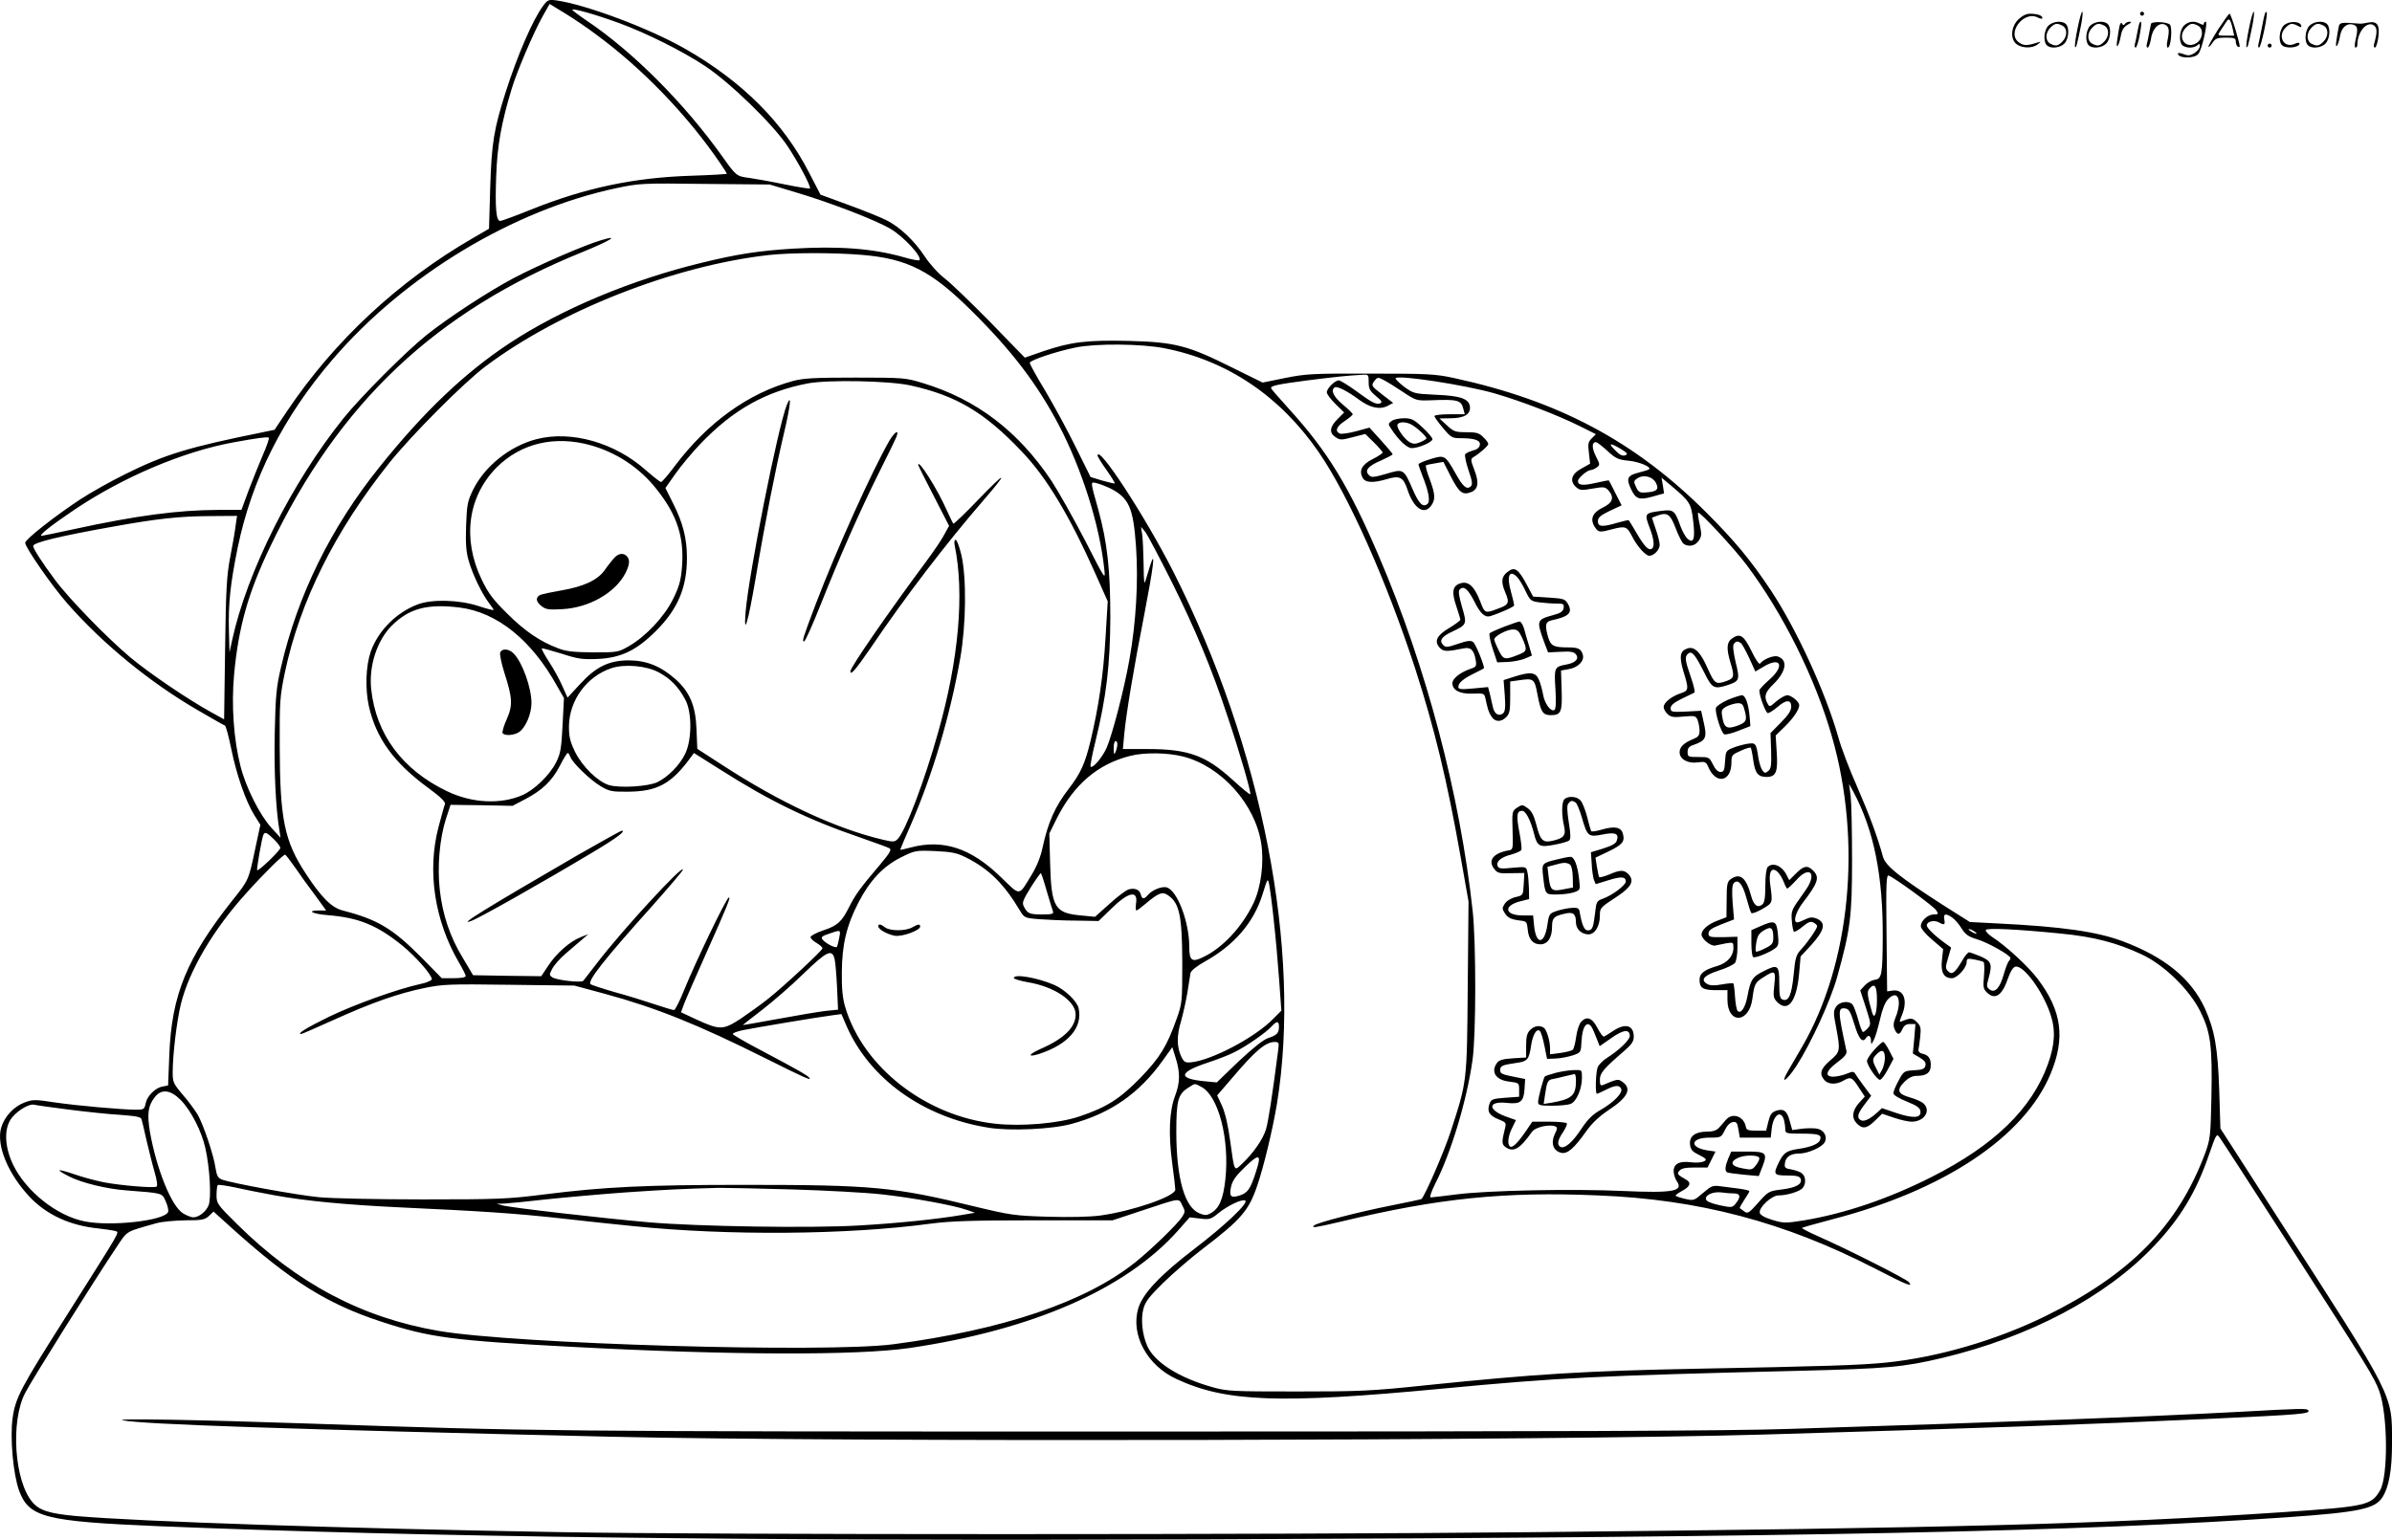 <svg version="1.0" xmlns="http://www.w3.org/2000/svg"
  viewBox="0 0 1200.022 772.72"
 preserveAspectRatio="xMidYMid meet">
<g transform="translate(-0.368,772.886) scale(0.1,-0.1)"
fill="#000000" stroke="none">
<path d="M2728 7699 c-50 -67 -127 -243 -188 -434 -59 -186 -70 -254 -77 -477
l-6 -207 -81 -47 c-374 -216 -697 -517 -934 -871 l-61 -91 -58 -12 c-376 -76
-491 -111 -692 -211 -75 -37 -176 -94 -226 -127 -126 -83 -275 -200 -275 -217
0 -23 133 -215 212 -305 176 -201 413 -395 652 -534 71 -41 133 -77 138 -78 5
-2 19 -55 32 -118 27 -132 72 -260 115 -331 l31 -49 -26 -121 c-33 -157 -33
-157 -114 -258 -229 -289 -306 -476 -317 -778 l-6 -151 -29 -6 c-37 -7 -77
-48 -84 -86 -6 -28 -10 -30 -48 -30 -79 1 -292 20 -403 36 -105 16 -114 16
-157 0 -55 -21 -101 -72 -117 -128 -24 -88 36 -232 145 -347 86 -90 203 -143
345 -157 36 -4 74 -10 84 -13 20 -8 35 19 -245 -424 -230 -362 -257 -413 -271
-514 -14 -99 3 -285 33 -366 50 -133 130 -153 700 -177 1323 -54 2969 -75
5260 -66 3035 11 4377 39 5420 111 356 25 438 42 475 99 33 50 49 136 49 271
0 251 17 217 -571 1130 l-290 451 -6 194 c-7 210 -23 300 -72 409 -69 149
-201 257 -411 336 -131 49 -306 74 -634 90 l-134 7 -136 86 c-216 139 -288
196 -300 242 -27 99 -67 207 -129 350 -38 85 -81 198 -95 250 -65 228 -211
545 -340 739 -101 151 -179 245 -321 387 -357 357 -741 562 -1268 676 -93 20
-131 22 -417 22 -289 1 -324 -1 -429 -22 l-113 -23 -152 75 c-222 111 -287
128 -517 134 -214 5 -292 -5 -429 -51 l-95 -33 -172 177 c-95 97 -198 196
-229 220 -33 25 -75 72 -101 111 -51 78 -127 150 -193 182 -25 13 -109 47
-188 76 l-142 52 -57 110 c-129 252 -335 458 -622 622 -180 103 -498 222 -647
243 -38 5 -43 3 -66 -28z m266 -143 c233 -171 461 -408 624 -648 18 -26 32
-49 32 -51 0 -2 -80 -7 -177 -10 -289 -9 -535 -61 -808 -171 -77 -31 -145 -56
-152 -56 -20 0 -26 64 -20 224 5 153 26 269 78 440 26 86 109 281 155 363 l35
62 74 -45 c41 -25 113 -73 159 -108z m116 57 c134 -49 319 -141 430 -215 125
-82 343 -294 415 -403 57 -86 119 -204 112 -212 -3 -2 -61 7 -129 21 -67 14
-147 28 -175 32 -64 8 -66 10 -133 104 -191 269 -453 532 -687 688 -34 23 -64
46 -68 51 -7 12 115 -22 235 -66z m875 -846 c180 -53 409 -141 487 -187 66
-39 160 -141 144 -157 -3 -3 -38 3 -78 15 -155 44 -325 57 -558 43 -173 -11
-277 -27 -457 -71 -348 -84 -703 -232 -961 -402 -225 -148 -431 -344 -653
-621 -245 -304 -412 -645 -495 -1004 -24 -103 -28 -145 -32 -333 -4 -189 5
-383 24 -491 l5 -34 -46 50 c-57 62 -129 204 -155 310 -34 133 -46 306 -32
458 22 238 70 410 181 642 347 725 830 1181 1569 1480 142 58 188 88 90 58
-80 -23 -319 -127 -438 -190 -125 -66 -327 -198 -436 -285 -104 -83 -331 -311
-417 -418 -259 -322 -484 -770 -559 -1115 l-13 -60 -3 115 c-3 130 7 228 44
410 71 344 228 657 478 947 362 421 904 748 1423 858 114 24 128 25 443 21
l325 -3 120 -36z m341 -317 c231 -19 350 -80 553 -282 200 -198 328 -366 436
-571 117 -223 206 -505 229 -727 6 -54 4 -50 -97 147 -57 110 -133 245 -169
300 -167 249 -376 408 -643 489 -88 27 -96 28 -340 28 -205 0 -261 -3 -313
-17 -222 -60 -427 -207 -591 -424 -34 -46 -66 -83 -71 -83 -5 0 -39 27 -77 60
-155 138 -374 200 -548 155 -134 -35 -259 -135 -318 -254 -28 -58 -31 -74 -35
-181 -3 -90 0 -130 13 -175 19 -67 66 -165 101 -211 13 -17 24 -33 24 -36 0
-3 -35 6 -77 20 -96 31 -231 35 -303 8 -107 -40 -198 -131 -236 -236 -25 -72
-29 -185 -10 -274 36 -160 124 -283 294 -408 67 -49 92 -74 88 -85 -4 -8 -18
-61 -33 -117 -57 -219 -19 -468 103 -677 19 -32 34 -62 34 -68 0 -7 -24 -11
-60 -11 l-60 0 -102 104 c-144 145 -220 191 -396 236 -54 14 -106 65 -183 183
-109 165 -131 275 -132 642 -1 224 1 249 26 370 76 357 250 707 523 1050 112
140 374 403 483 485 373 280 944 505 1421 559 109 12 318 13 466 1z m1521
-469 c315 -62 580 -241 773 -522 150 -218 341 -649 483 -1084 96 -297 159
-555 228 -944 l40 -226 -4 -430 c-4 -481 -3 -471 -86 -726 -32 -98 -127 -318
-146 -337 -2 -2 -69 -16 -149 -32 -167 -33 -376 -87 -390 -101 -15 -14 5 -11
137 20 488 117 819 151 1287 131 507 -20 937 -134 1388 -366 165 -85 195 -97
172 -69 -13 16 -312 167 -453 229 -48 21 -86 41 -83 43 2 2 71 22 152 43 560
145 963 413 1095 730 75 180 57 316 -65 477 -47 62 -156 163 -228 210 -21 14
-35 30 -32 35 7 11 156 4 376 -18 166 -16 281 -46 407 -105 113 -53 240 -177
295 -289 50 -102 59 -171 54 -424 -4 -201 -6 -214 -32 -286 -137 -364 -374
-606 -801 -816 -247 -121 -541 -207 -800 -233 -128 -13 -316 -19 -960 -31
-552 -11 -796 -26 -1340 -82 -284 -30 -339 -32 -655 -32 -327 0 -349 1 -425
22 -167 47 -290 125 -326 207 -25 57 -33 135 -19 186 9 35 29 61 98 129 48 47
137 124 197 170 194 148 233 193 275 316 33 95 78 282 100 414 125 770 -73
1785 -520 2670 -140 276 -380 644 -380 582 0 -4 20 -37 45 -72 25 -35 43 -65
41 -67 -1 -2 -29 5 -62 14 l-59 18 -75 151 c-41 84 -110 210 -152 281 -43 71
-78 134 -78 141 0 13 132 57 230 77 102 21 331 19 447 -4z m1023 -170 c0 -33
6 -44 37 -70 29 -24 33 -31 21 -36 -20 -8 -41 3 -127 66 -37 27 -74 49 -81 49
-19 0 -60 -40 -60 -60 0 -9 20 -35 43 -58 l44 -43 -34 -34 c-39 -39 -42 -69
-9 -90 22 -15 30 -15 86 0 l63 16 43 -42 c24 -24 44 -47 44 -51 0 -4 -22 -19
-50 -33 -54 -27 -70 -58 -50 -94 13 -25 53 -27 123 -6 63 19 81 9 102 -54 31
-94 84 -129 119 -79 22 31 20 57 -8 133 -14 35 -22 66 -18 69 4 2 25 7 47 10
l40 7 38 -75 c41 -79 58 -93 100 -77 37 14 42 48 17 112 -19 50 -19 55 -4 64
32 19 74 57 74 66 0 6 -11 21 -25 34 -20 21 -34 25 -85 25 -55 0 -64 3 -98 35
l-37 34 55 1 c69 0 102 20 98 58 -5 40 -46 55 -173 60 -106 5 -110 6 -157 40
-26 20 -45 39 -43 43 11 18 350 -34 496 -76 135 -39 319 -110 431 -166 l78
-39 -21 -21 c-18 -18 -20 -28 -14 -74 l6 -53 -43 -24 c-51 -27 -61 -63 -28
-93 19 -17 27 -18 83 -8 57 10 63 9 80 -9 30 -35 22 -62 -28 -86 -52 -25 -66
-58 -41 -97 19 -29 24 -29 91 -11 62 16 71 13 95 -34 26 -52 69 -100 88 -100
23 0 52 30 52 55 0 12 -9 48 -20 79 l-19 57 26 10 c51 19 66 9 94 -65 14 -37
32 -72 40 -77 26 -16 58 -9 75 17 15 22 15 32 5 80 -7 31 -11 57 -8 60 7 8
181 -179 243 -262 183 -244 344 -567 428 -861 152 -528 93 -1139 -150 -1558
-26 -44 -58 -99 -71 -122 -41 -71 -6 -48 43 27 74 115 170 325 204 445 67 240
75 305 75 590 0 143 -3 287 -7 320 l-8 60 22 -40 c103 -193 149 -423 147 -732
-1 -186 -5 -207 -41 -211 -14 -2 -36 -14 -49 -28 l-23 -25 28 -85 c26 -82 27
-86 10 -105 -9 -10 -20 -19 -24 -19 -4 0 -15 28 -24 62 -10 35 -22 68 -28 75
-18 22 -66 16 -83 -10 -14 -21 -14 -32 0 -103 22 -118 21 -124 -30 -167 -48
-41 -56 -68 -28 -99 19 -21 58 -23 93 -3 38 22 45 19 78 -32 l31 -47 -30 -33
c-34 -39 -37 -75 -9 -103 28 -28 49 -25 90 15 l36 35 59 -20 c32 -11 72 -20
89 -20 64 0 99 56 59 92 -10 9 -40 22 -68 30 -61 17 -68 37 -27 78 21 21 40
30 62 30 49 0 70 16 70 54 0 35 -12 51 -45 58 -11 2 -18 11 -17 19 2 8 6 37 9
65 5 44 2 55 -17 74 -21 21 -32 22 -72 5 -17 -7 -17 -5 -3 29 31 74 10 132
-46 124 l-28 -4 -3 293 c-3 251 -1 292 11 288 31 -12 227 -155 239 -175 11
-18 10 -20 -13 -20 -30 0 -65 -32 -65 -59 0 -11 24 -40 56 -67 l56 -48 -6 -55
c-7 -61 9 -91 50 -91 26 0 74 52 74 81 0 18 5 19 38 13 20 -4 41 -9 46 -12 5
-3 6 -34 3 -69 -5 -55 -4 -66 13 -83 42 -42 78 -18 108 71 12 34 25 55 37 57
40 8 136 -121 175 -238 27 -79 23 -153 -13 -253 -81 -223 -268 -405 -582 -564
-215 -109 -436 -184 -640 -218 -95 -15 -103 -15 -160 2 -39 12 -61 25 -63 36
-5 27 60 87 94 87 44 0 108 20 122 38 17 22 15 57 -4 72 -8 8 -32 16 -52 20
-32 5 -37 9 -34 30 3 33 28 50 71 50 44 0 116 32 129 57 14 26 -2 59 -34 67
-15 4 -50 4 -78 1 l-51 -7 -13 46 c-13 51 -31 64 -70 50 -20 -7 -29 -20 -37
-54 l-11 -45 -49 0 c-42 0 -50 3 -53 20 -10 52 -67 72 -99 35 -10 -11 -26 -29
-35 -40 -13 -14 -30 -20 -61 -20 -58 0 -89 -23 -85 -63 2 -25 11 -36 36 -49
19 -9 36 -19 40 -23 14 -14 -25 -24 -69 -19 -59 8 -89 -7 -89 -44 0 -15 7 -38
16 -51 35 -50 -20 -60 -266 -49 -255 12 -687 3 -840 -17 -63 -8 -121 -15 -128
-15 -8 0 1 27 24 73 78 153 157 416 185 617 18 125 18 584 1 745 -64 588 -233
1228 -471 1783 -149 349 -258 527 -451 739 -49 54 -90 101 -90 104 0 12 31 19
183 39 144 18 200 24 275 28 31 2 32 1 32 -37z m172 -49 c64 -43 69 -44 135
-42 141 6 157 1 168 -43 l7 -27 -76 0 c-42 0 -76 -4 -76 -9 0 -5 19 -32 43
-60 38 -46 46 -51 83 -51 75 0 105 -10 102 -33 -2 -14 -14 -24 -35 -29 -18 -5
-35 -13 -39 -19 -3 -6 4 -42 17 -80 18 -52 21 -71 12 -80 -20 -20 -40 -3 -77
64 -52 92 -55 94 -126 72 -33 -10 -60 -22 -60 -26 0 -5 10 -32 21 -61 30 -75
39 -125 24 -138 -23 -19 -43 1 -75 75 -44 102 -46 102 -132 76 -63 -18 -74
-19 -86 -7 -24 23 -6 46 58 73 33 15 60 29 60 32 0 4 -26 35 -58 70 l-58 64
-66 -18 c-37 -10 -74 -15 -82 -12 -27 11 -18 36 24 63 22 15 40 30 40 34 0 4
-22 26 -50 49 -47 40 -62 72 -40 86 12 7 61 -17 122 -62 56 -41 104 -51 143
-31 l28 15 -56 43 c-54 42 -55 44 -39 66 16 21 19 21 47 6 16 -8 60 -35 97
-60z m-2472 33 c231 -51 371 -134 557 -329 126 -131 240 -320 373 -618 l61
-137 -11 -181 c-11 -189 -34 -346 -75 -518 -28 -116 -50 -164 -110 -242 -68
-88 -104 -169 -131 -295 -9 -44 -29 -94 -54 -135 -68 -111 -54 -110 -156 -12
-149 145 -289 191 -451 148 -29 -8 -53 -13 -53 -11 0 2 24 59 54 127 109 250
197 549 247 833 30 172 32 404 6 518 -10 42 -23 77 -29 77 -6 0 -8 -11 -5 -27
50 -240 21 -574 -83 -940 -69 -246 -164 -496 -203 -535 -15 -15 -23 -15 -74
-3 -234 55 -516 186 -809 377 l-122 79 -4 97 c-4 119 -34 189 -106 253 -74 65
-143 93 -232 94 -102 0 -167 -32 -249 -122 l-60 -65 -26 58 c-14 33 -44 87
-67 122 -22 34 -39 65 -36 67 2 2 46 -10 98 -26 83 -27 106 -30 180 -27 119 5
197 43 295 141 109 109 155 217 155 367 0 96 -20 175 -69 272 l-39 78 50 71
c28 40 85 108 126 151 164 171 326 262 539 303 104 19 406 13 513 -10z m-3247
-348 c-19 -45 -52 -126 -72 -179 l-36 -98 -120 0 c-198 -1 -405 -28 -718 -96
-87 -19 -161 -34 -164 -34 -19 0 48 53 167 133 244 163 543 290 795 336 121
22 166 28 177 24 4 -2 -9 -41 -29 -86z m1646 47 c129 -37 243 -112 327 -218
105 -131 141 -243 129 -394 -6 -69 -14 -97 -45 -160 -45 -90 -136 -186 -220
-235 -54 -31 -57 -32 -180 -32 -99 1 -136 5 -175 20 -91 34 -169 87 -257 175
-72 71 -95 102 -129 173 -97 203 -68 415 77 561 122 121 291 161 473 110z
m5099 -28 c41 -38 54 -44 105 -49 53 -5 116 -31 104 -43 -3 -3 -26 -10 -53
-17 -56 -14 -63 -29 -38 -82 24 -51 41 -57 109 -38 l57 16 -6 40 -7 39 48 -40
c94 -79 101 -89 111 -177 11 -91 2 -117 -29 -89 -10 9 -25 37 -35 63 -28 79
-34 84 -97 76 -82 -10 -84 -14 -59 -80 24 -62 28 -100 12 -110 -16 -10 -37 12
-76 79 -20 34 -37 62 -39 64 -2 2 -27 -4 -56 -12 -76 -23 -99 -21 -99 7 0 19
12 29 59 52 l60 28 -31 61 c-17 34 -31 62 -33 64 -1 1 -30 -4 -64 -12 -66 -15
-91 -13 -91 9 0 15 47 55 64 55 7 0 20 6 30 13 17 13 17 15 -4 56 -21 42 -21
71 0 71 6 0 32 -20 58 -44z m67 10 c34 -21 37 -26 22 -32 -14 -5 -28 2 -50 25
-38 37 -27 40 28 7z m175 -168 c18 -34 8 -46 -45 -50 -35 -3 -41 0 -53 26 -13
27 -13 31 4 43 30 22 76 12 94 -19z m-2740 -28 c98 -49 119 -97 133 -295 12
-174 0 -380 -33 -565 -27 -152 -87 -382 -115 -445 -22 -48 -69 -104 -80 -93
-3 3 8 61 25 129 54 222 73 379 74 619 0 238 -15 376 -60 540 -42 150 -41 142
-8 134 16 -4 45 -15 64 -24z m-4384 -187 c-3 -27 -15 -97 -27 -158 -18 -94
-22 -161 -26 -463 l-5 -353 -67 37 c-113 62 -312 197 -406 276 -117 99 -306
293 -376 388 -65 87 -109 156 -109 169 0 17 130 49 400 97 222 40 332 52 484
53 l139 1 -7 -47z m4693 -278 c121 -243 204 -441 285 -687 61 -181 118 -379
112 -385 -2 -3 -42 30 -88 72 -135 123 -222 155 -430 155 l-121 0 7 76 c10
104 47 328 101 603 45 233 57 328 30 246 -7 -22 -17 -56 -23 -75 -8 -29 -10
-17 -11 75 -1 61 -4 128 -7 150 l-6 40 21 -25 c11 -14 69 -124 130 -245z
m-3569 -135 c188 -24 361 -163 489 -395 l34 -59 -7 -136 c-6 -118 -10 -142
-33 -188 -32 -63 -107 -136 -168 -163 -109 -48 -255 -41 -380 20 -223 107
-355 285 -379 511 -13 115 29 245 103 319 87 87 179 111 341 91z m1000 -326
c58 -31 99 -74 132 -137 34 -63 33 -202 -1 -271 -28 -58 -86 -116 -139 -142
-45 -22 -189 -31 -243 -15 -56 17 -133 92 -170 166 -25 52 -31 76 -31 128 1
131 89 252 214 293 67 22 176 12 238 -22z m2299 -361 c0 -10 -4 -27 -9 -38 -7
-16 -9 -13 -9 18 -1 20 4 37 9 37 6 0 10 -8 9 -17z m-2744 -62 c9 -29 100
-117 153 -148 42 -25 56 -28 137 -27 145 1 216 39 310 167 l20 27 135 -85
c245 -156 441 -251 702 -340 71 -25 135 -48 144 -53 12 -7 2 -23 -48 -83 -98
-115 -123 -150 -153 -209 -38 -77 -59 -96 -131 -120 -35 -12 -64 -27 -64 -34
0 -6 14 -20 30 -29 17 -10 30 -22 30 -27 0 -10 -184 -182 -271 -252 -35 -28
-98 -73 -139 -101 -89 -58 -105 -58 -223 -4 l-77 36 16 43 c9 24 57 133 106
243 113 253 131 298 117 289 -15 -9 -164 -319 -220 -456 -24 -60 -48 -108 -54
-108 -5 0 -49 13 -97 29 -47 16 -137 44 -200 61 -62 18 -117 36 -122 40 -16
16 68 123 304 386 88 99 160 183 160 189 0 27 -302 -301 -428 -465 -36 -47
-69 -89 -72 -93 -10 -11 -136 3 -156 18 -15 10 -15 14 0 42 9 18 39 52 68 77
29 25 67 57 83 71 l30 26 -38 -15 c-55 -22 -121 -80 -162 -142 l-36 -54 -171
2 -171 3 -51 86 c-65 106 -102 218 -116 342 -13 117 -1 257 31 357 l23 70 155
-2 156 -3 63 33 c86 45 134 91 174 167 18 36 36 65 40 65 4 0 9 -9 13 -19z
m3076 1 c191 -50 360 -239 390 -436 15 -96 -1 -220 -39 -300 -57 -119 -155
-225 -254 -271 -55 -27 -68 -16 -68 53 0 126 -61 284 -114 298 -25 6 -74 -14
-95 -40 -18 -21 -28 -20 -34 4 -6 24 -29 34 -60 26 -12 -3 -56 -35 -96 -72
l-74 -66 -71 7 c-131 12 -148 41 -154 261 l-4 150 37 75 c86 171 206 274 370
315 71 18 189 16 266 -4z m-4564 -414 c18 -18 33 -37 33 -44 0 -13 -109 -118
-116 -112 -4 5 24 167 32 180 8 13 17 9 51 -24z m3473 -92 c115 -58 189 -131
269 -264 23 -39 24 -40 100 -46 42 -3 126 -7 186 -7 l110 -2 63 61 c86 85 136
96 125 27 -3 -19 -2 -35 2 -35 4 0 24 15 45 33 68 57 86 64 118 40 53 -39 66
-103 67 -333 0 -199 -1 -207 -28 -283 -49 -138 -83 -194 -183 -298 -104 -106
-169 -147 -306 -193 -104 -35 -291 -51 -423 -36 -347 38 -661 283 -751 585
-13 44 -18 92 -17 175 1 140 24 235 84 351 57 110 123 180 212 225 71 35 73
36 172 32 84 -4 109 -9 155 -32z m-3364 -53 c26 -38 71 -101 101 -140 l53 -73
-35 0 c-68 0 -34 -18 48 -24 152 -13 243 -50 370 -153 68 -56 147 -146 147
-168 0 -6 -26 -18 -57 -24 -118 -26 -334 -104 -460 -165 -112 -55 -162 -86
-138 -86 4 0 76 32 161 70 192 87 326 134 458 161 93 19 127 20 426 16 l325
-4 152 -41 c258 -70 469 -155 807 -324 194 -97 230 -113 221 -99 -6 11 -56 40
-247 141 -76 40 -138 76 -138 80 0 5 22 13 49 19 53 11 379 66 451 75 l45 6
24 -56 c115 -267 385 -462 713 -514 108 -18 321 -8 418 19 196 53 339 153 457
318 l48 67 17 -55 c23 -73 22 -123 -3 -189 -29 -76 -34 -190 -15 -335 9 -65
16 -127 16 -136 0 -34 -216 -108 -377 -130 -53 -7 -155 -9 -262 -6 -166 5
-187 8 -366 51 -405 99 -513 109 -1160 109 -490 0 -700 -10 -1001 -48 -181
-23 -231 -25 -609 -25 -226 0 -461 5 -521 11 -107 10 -443 71 -488 89 -18 7
-25 19 -31 57 -9 65 -61 219 -90 269 -14 23 -47 68 -75 100 -46 54 -50 63 -50
110 0 90 20 256 41 344 42 169 162 374 331 560 89 99 182 190 192 190 3 0 26
-30 52 -67z m3769 -116 c14 -47 28 -93 31 -101 5 -13 -3 -16 -52 -16 -65 0
-75 4 -93 38 -11 21 -7 31 34 98 26 41 49 73 51 71 2 -2 16 -43 29 -90z m1139
-147 c9 -80 21 -214 27 -299 l11 -154 -39 -39 c-89 -93 -308 -209 -413 -220
-30 -3 -36 1 -49 26 -24 50 -25 107 -2 181 11 39 25 104 32 145 6 41 13 84 15
95 2 12 30 35 73 59 147 82 244 195 288 335 26 84 27 85 34 51 4 -20 15 -101
23 -180z m3404 14 c13 -9 34 -33 47 -55 20 -31 35 -41 78 -54 52 -15 167 -80
167 -94 0 -4 -4 -11 -9 -16 -5 -6 -16 -35 -25 -66 -19 -68 -44 -95 -70 -76
-16 11 -17 19 -7 53 21 75 16 89 -38 113 -27 11 -54 21 -59 21 -6 0 -22 -19
-35 -43 -36 -61 -51 -72 -70 -52 -14 14 -14 20 0 67 l15 52 -28 20 c-54 39
-94 78 -94 91 0 19 35 28 59 16 29 -16 34 -14 29 14 -6 29 7 32 40 9z m122
-80 c0 -2 -9 0 -20 6 -11 6 -20 13 -20 16 0 2 9 0 20 -6 11 -6 20 -13 20 -16z
m-5706 -21 c-4 -21 -9 -41 -11 -45 -5 -10 -55 15 -72 35 -10 13 -5 18 31 30
60 21 60 21 52 -20z m-23 -108 c4 -16 9 -80 12 -141 l5 -112 -61 -6 c-34 -4
-142 -22 -239 -40 -98 -18 -178 -32 -178 -31 0 1 44 35 97 76 53 41 147 122
207 181 119 115 144 127 157 73z m5229 -204 c0 -67 -13 -101 -24 -64 -24 83
-27 105 -15 119 27 33 39 16 39 -55z m110 -16 c0 -18 -7 -50 -16 -70 -12 -29
-13 -44 -5 -62 14 -30 25 -29 39 2 8 18 19 25 38 25 l27 0 -6 -74 -7 -74 34
-20 c26 -16 33 -25 29 -41 -4 -16 -15 -21 -57 -23 -50 -3 -52 -4 -78 -53 -15
-27 -27 -56 -25 -64 1 -8 31 -26 67 -40 49 -20 66 -31 68 -48 5 -35 -34 -38
-119 -10 l-74 25 -25 -23 c-40 -36 -69 -48 -85 -35 -17 14 -10 34 27 82 l29
38 -33 44 c-18 24 -38 52 -44 62 -10 17 -14 18 -45 5 -19 -8 -47 -14 -64 -15
-49 -2 -43 28 15 71 38 28 50 43 47 58 -44 202 -44 219 -5 213 17 -2 26 -17
45 -80 22 -74 41 -95 58 -68 11 18 25 11 25 -12 1 -23 1 -23 14 2 8 14 21 60
31 102 11 50 25 86 40 102 31 33 55 25 55 -19z m-3110 -117 c0 -33 -10 -44
-53 -58 -25 -8 -75 -48 -149 -117 l-110 -106 -62 6 c-135 13 -129 45 16 93 46
15 106 38 133 52 58 28 162 100 189 131 25 27 36 27 36 -1z m-4 -120 c-32
-246 -49 -353 -61 -396 -15 -50 -64 -121 -123 -176 -37 -35 -35 -40 -57 119
-10 76 -25 139 -40 173 l-25 54 74 86 c118 139 168 181 214 182 22 0 23 -3 18
-42z m-386 -183 c87 -45 143 -264 121 -466 -11 -98 -31 -145 -73 -168 -21 -12
-30 -12 -57 -1 -74 30 -115 174 -116 405 0 164 8 194 64 228 32 20 26 20 61 2z
m-5119 -67 c51 -52 105 -158 123 -241 22 -96 31 -251 16 -287 -13 -32 -49 -60
-77 -60 -10 0 -33 9 -51 20 -58 35 -133 222 -166 408 -15 92 -10 132 25 176
33 42 79 36 130 -16z m-557 -48 c86 -11 201 -23 256 -26 79 -6 101 -10 104
-23 3 -9 14 -56 25 -106 12 -49 29 -120 40 -157 12 -41 16 -70 10 -74 -14 -8
-182 6 -265 22 -39 8 -104 25 -144 39 -40 14 -75 23 -78 21 -2 -3 19 -16 47
-30 63 -33 192 -64 291 -71 182 -14 176 -12 195 -55 10 -21 15 -45 12 -53 -17
-44 -290 -74 -420 -47 -139 28 -292 150 -357 283 -41 85 -47 171 -15 225 25
41 92 84 121 77 12 -3 92 -14 178 -25z m8600 -53 c3 -12 6 -32 6 -44 0 -22 4
-23 84 -23 85 0 101 -6 90 -33 -7 -18 -44 -34 -104 -43 -62 -9 -77 -19 -100
-64 -32 -64 -29 -70 40 -70 46 0 62 -4 67 -16 10 -27 -22 -45 -93 -54 -67 -8
-69 -10 -120 -67 -47 -53 -53 -56 -70 -43 -11 8 -21 15 -22 16 -2 2 8 20 22
41 14 20 26 41 26 44 0 4 -24 9 -52 13 -29 4 -71 9 -94 12 -37 5 -45 2 -87
-34 -45 -39 -46 -39 -91 -29 -25 6 -46 13 -46 16 0 4 16 15 35 25 38 21 44 40
18 55 -46 26 -47 29 -34 45 10 12 31 16 77 16 l64 0 20 40 20 40 -41 6 c-93
15 -84 64 11 64 57 0 59 1 77 38 11 23 26 38 40 40 18 3 22 -3 28 -37 l7 -41
78 0 77 0 5 45 c8 70 47 97 62 42z m2529 -617 c408 -634 433 -675 458 -745 42
-120 44 -425 3 -495 -44 -76 -68 -81 -495 -110 -880 -59 -1638 -79 -3769 -100
-1272 -13 -4129 -13 -4850 0 -1111 19 -2122 53 -2444 81 -133 12 -185 28 -220
70 -90 106 -110 403 -37 546 28 57 344 561 457 730 60 89 42 78 204 124 25 7
89 13 142 14 85 0 99 3 120 22 l23 22 95 -86 c291 -262 476 -378 745 -466 243
-80 353 -95 960 -127 788 -42 1426 -44 1690 -6 619 91 1085 295 1347 588 l60
68 51 -6 c48 -6 55 -4 92 26 48 39 121 74 136 64 18 -11 -103 -126 -254 -241
-175 -134 -261 -226 -283 -300 -39 -132 44 -286 191 -354 249 -116 517 -126
1330 -49 593 56 773 65 1800 90 438 11 517 18 715 65 438 105 816 305 1058
559 134 141 213 272 278 461 36 104 38 107 53 86 9 -12 164 -251 344 -531z
m-5179 357 c-27 -85 -41 -104 -80 -117 -46 -15 -55 -5 -44 45 7 30 25 55 72
100 71 68 82 62 52 -28z m-4920 -117 c155 -28 354 -47 626 -60 411 -19 579
-30 805 -55 121 -14 285 -31 365 -39 478 -49 1076 -44 1490 12 99 13 206 17
520 17 l395 0 145 48 c200 66 186 65 205 27 15 -29 15 -33 -1 -58 -23 -36
-153 -162 -234 -227 -250 -200 -662 -339 -1215 -412 -341 -44 -1894 1 -2280
67 -386 66 -712 239 -1012 536 -100 99 -103 103 -103 146 0 25 3 47 6 50 3 3
44 -3 92 -13 48 -11 136 -28 196 -39z m2596 30 c168 -5 370 -16 450 -25 152
-17 357 -54 425 -78 l40 -14 -65 -11 c-122 -21 -325 -42 -520 -53 -240 -14
-805 -5 -1050 16 -240 21 -698 74 -735 85 l-30 8 37 1 c21 1 115 10 210 21 95
10 274 26 398 35 206 14 284 18 470 23 36 0 202 -3 370 -8z m4723 -20 c32 0
35 -18 9 -50 -18 -22 -20 -22 -83 -9 -42 10 -65 19 -67 30 -4 22 36 39 78 34
19 -3 47 -5 63 -5z M7567 4859 c-31 -23 -34 -50 -12 -102 23 -55 19 -63 -40
-84 -60 -23 -63 -22 -85 37 -31 80 -62 106 -104 90 -36 -13 -40 -45 -16 -114
11 -33 20 -63 20 -67 0 -4 -25 -23 -55 -41 -63 -37 -78 -67 -49 -99 19 -21 35
-21 120 -4 36 8 52 -8 61 -58 5 -33 3 -35 -30 -46 -47 -16 -87 -48 -87 -70 0
-36 37 -55 100 -53 58 2 60 2 66 -25 12 -56 16 -68 30 -90 18 -28 48 -29 74
-3 17 17 20 33 20 99 l0 80 44 6 c73 11 78 8 92 -67 17 -92 27 -108 68 -108
51 0 58 16 54 127 l-3 97 39 7 c47 8 80 42 70 73 -9 29 -22 36 -74 36 -72 0
-86 8 -99 49 -18 62 -15 80 17 87 88 19 106 38 82 82 -15 25 -21 27 -95 32
l-80 5 -32 60 c-42 79 -61 92 -96 64z m48 -26 c9 -9 28 -40 41 -68 24 -50 27
-53 71 -59 25 -3 63 -6 85 -6 35 0 39 -2 36 -22 -2 -17 -14 -26 -53 -36 -83
-23 -84 -27 -44 -137 l19 -50 63 3 c48 3 66 0 76 -12 19 -22 -1 -44 -48 -52
-59 -11 -61 -15 -54 -123 4 -66 2 -100 -5 -105 -18 -11 -50 33 -57 78 -4 22
-13 56 -21 74 -16 38 -42 41 -124 15 l-53 -17 6 -78 c4 -59 2 -80 -9 -89 -20
-16 -42 -4 -50 28 -3 15 -10 45 -15 66 l-10 38 -74 -7 c-63 -6 -75 -4 -75 8 0
20 25 41 80 68 25 12 46 23 48 25 6 5 -40 122 -54 132 -12 9 -29 7 -76 -9 -52
-18 -62 -19 -74 -6 -22 22 -8 43 47 68 72 34 73 37 47 124 -16 57 -19 79 -11
87 20 20 41 2 73 -60 30 -61 53 -82 80 -74 49 15 120 47 120 54 0 5 -7 36 -16
68 -23 80 -8 114 31 74z M7550 4584 c-36 -14 -69 -29 -73 -33 -4 -4 2 -39 15
-77 l23 -69 52 2 c28 1 68 9 87 17 l35 15 -14 48 c-8 26 -20 65 -25 86 -6 20
-16 37 -23 37 -7 -1 -41 -12 -77 -26z m90 -56 c26 -58 25 -67 -12 -82 -76 -31
-82 -29 -106 20 -12 24 -22 49 -22 54 0 16 63 50 93 50 23 0 31 -7 47 -42z
M8693 4525 c-27 -19 -29 -51 -8 -121 21 -69 19 -78 -18 -92 -56 -20 -61 -16
-97 64 -35 80 -65 110 -100 99 -38 -12 -43 -40 -21 -115 28 -90 27 -97 -13
-110 -46 -15 -86 -47 -86 -69 0 -10 9 -26 20 -36 16 -15 31 -17 80 -12 58 5
62 4 71 -20 5 -13 9 -37 9 -52 0 -23 -7 -31 -32 -41 -47 -19 -68 -40 -68 -66
0 -35 41 -58 91 -51 36 5 41 3 52 -21 38 -92 117 -78 117 21 0 36 3 39 46 58
25 12 48 18 51 16 2 -3 8 -30 12 -60 9 -68 24 -87 67 -87 48 0 58 25 51 126
l-5 82 45 44 c43 42 73 86 73 108 0 17 -39 50 -60 50 -10 0 -35 -14 -54 -30
-34 -30 -35 -30 -45 -11 -19 34 -12 56 28 95 67 65 76 124 22 141 -21 6 -74
-16 -87 -36 -4 -7 -22 18 -43 62 -39 80 -58 92 -98 64z m44 -23 c6 -4 25 -38
42 -75 l31 -68 44 26 c85 50 104 1 26 -67 -27 -24 -50 -48 -50 -54 0 -28 32
-114 43 -114 7 1 28 14 47 30 44 39 70 39 70 3 0 -20 -15 -43 -52 -80 l-52
-53 3 -88 c2 -73 0 -91 -14 -102 -15 -12 -19 -12 -30 3 -7 10 -16 39 -20 64
-11 73 -13 76 -57 69 -22 -4 -55 -13 -73 -21 -32 -13 -34 -17 -37 -67 -3 -45
-6 -53 -23 -53 -13 0 -26 13 -38 38 -18 36 -20 37 -73 37 -51 0 -54 1 -54 25
0 19 7 28 28 35 65 23 71 36 52 118 l-12 54 -76 -4 c-71 -3 -77 -2 -77 17 0
14 16 28 55 47 30 15 59 29 64 31 5 1 -3 37 -18 79 -30 87 -31 101 -13 117 19
15 35 -5 81 -96 39 -79 49 -84 117 -62 60 20 62 26 40 115 -12 54 -15 83 -9
92 12 14 18 15 35 4z M8670 4216 c-30 -14 -56 -31 -58 -40 -5 -25 27 -126 42
-132 8 -3 40 5 72 18 l59 23 -3 40 c-6 70 -21 115 -40 115 -9 -1 -42 -11 -72
-24z m87 -55 c13 -48 7 -59 -43 -76 -47 -16 -62 -7 -70 47 -6 32 -3 38 22 52
16 8 41 15 55 16 23 0 28 -6 36 -39z M7852 3718 c-14 -14 -15 -77 -2 -133 11
-48 0 -62 -56 -75 -50 -12 -63 1 -83 81 -12 45 -23 68 -43 82 -26 19 -28 19
-53 3 -25 -17 -26 -19 -23 -114 3 -90 2 -97 -17 -100 -77 -13 -108 -49 -77
-91 18 -24 25 -26 86 -24 l67 1 -3 -56 c-3 -56 -3 -56 -41 -65 -22 -5 -45 -19
-54 -33 -14 -22 -14 -26 1 -49 16 -24 33 -31 86 -37 21 -3 25 -9 28 -43 4 -49
26 -75 63 -75 37 0 59 33 59 87 0 46 9 55 69 68 38 8 51 -3 51 -46 0 -32 28
-59 63 -59 32 0 57 41 57 94 0 39 1 40 88 97 69 46 86 77 57 109 -23 25 -42
25 -99 0 -25 -10 -47 -16 -50 -12 -2 4 -7 27 -11 52 l-7 45 63 30 c71 34 85
50 75 88 -8 35 -41 42 -105 23 -28 -8 -52 -12 -55 -8 -2 4 -11 36 -20 72 -9
35 -24 72 -33 82 -18 21 -63 24 -81 6z m56 -16 c7 -5 21 -39 32 -77 27 -93 32
-98 103 -84 64 13 84 5 72 -30 -4 -15 -24 -26 -68 -40 l-62 -19 4 -58 c1 -32
7 -68 11 -80 l9 -22 62 19 c66 21 89 19 89 -6 0 -18 -69 -70 -115 -86 -31 -11
-33 -16 -39 -71 -9 -76 -14 -88 -37 -88 -17 0 -29 26 -41 95 -3 16 -11 20 -38
18 -19 -1 -53 -8 -75 -15 -38 -13 -40 -15 -48 -68 -14 -101 -57 -106 -67 -7
l-5 52 -52 0 c-91 0 -99 49 -12 71 l44 11 -1 55 c-1 30 -4 67 -8 82 -6 26 -7
26 -75 20 -57 -6 -69 -4 -74 9 -9 23 18 45 70 58 24 7 47 17 49 23 3 7 -2 47
-10 89 -16 84 -13 107 14 107 18 0 42 -46 60 -116 15 -62 28 -69 103 -54 34 6
67 16 73 21 8 7 8 31 -2 91 -9 59 -10 86 -2 95 12 15 18 16 36 5z M7815 3416
c-76 -18 -77 -20 -70 -84 11 -93 10 -92 69 -92 29 0 68 5 86 11 32 12 32 12
26 64 -8 73 -25 115 -44 114 -10 0 -40 -6 -67 -13z m64 -25 c8 -5 14 -29 15
-62 l1 -54 -48 -9 c-58 -12 -66 -5 -74 62 l-6 51 34 9 c44 13 61 14 78 3z
M8872 3378 c-7 -7 -12 -44 -12 -94 0 -60 -4 -85 -15 -94 -23 -19 -43 -5 -56
42 -25 94 -56 119 -104 84 -16 -12 -19 -27 -19 -102 l-1 -88 -42 -16 c-50 -18
-83 -47 -83 -71 0 -22 48 -61 69 -55 9 2 33 7 54 11 36 6 37 5 37 -23 0 -41
-31 -76 -82 -91 -65 -19 -88 -37 -88 -69 0 -41 17 -52 82 -52 l58 0 0 -48 c0
-123 108 -120 125 4 10 76 14 83 56 109 58 37 62 34 54 -39 -6 -57 -5 -66 15
-86 53 -53 96 2 109 138 l8 91 52 56 c71 79 78 115 24 136 -17 6 -32 5 -53 -6
-16 -8 -34 -15 -40 -15 -22 0 -8 51 26 96 79 103 88 130 54 164 -28 28 -47 25
-86 -14 l-34 -34 -15 29 c-23 44 -68 62 -93 37z m80 -74 c7 -19 15 -34 18 -34
4 0 25 20 48 45 64 71 102 32 47 -49 -14 -20 -37 -53 -51 -73 -21 -32 -25 -46
-21 -86 2 -26 7 -50 10 -53 3 -4 23 7 43 24 29 24 41 29 56 21 10 -5 18 -13
18 -18 0 -12 -48 -82 -80 -116 -25 -27 -30 -41 -38 -128 -10 -102 -25 -136
-56 -124 -13 5 -16 22 -16 82 0 91 -7 97 -79 60 -56 -28 -65 -41 -81 -127 -11
-57 -33 -89 -49 -72 -5 5 -11 37 -13 71 -2 35 -6 65 -9 67 -2 2 -28 0 -56 -5
-37 -7 -59 -6 -73 1 -38 21 -19 44 55 68 39 12 76 30 83 39 6 9 12 42 12 74
l0 57 -72 -2 c-67 -1 -73 1 -73 19 0 15 15 26 64 45 l64 25 -7 84 c-4 56 -3
88 5 97 21 25 45 -2 64 -73 10 -37 21 -72 25 -76 4 -4 29 5 56 21 52 31 51 28
39 119 -10 66 6 94 36 67 10 -9 24 -32 31 -50z M8833 3080 l-43 -19 0 -65 c0
-36 4 -67 9 -70 10 -7 86 24 113 46 14 11 16 23 11 71 -7 66 -16 70 -90 37z
m67 -57 c0 -28 -6 -36 -41 -53 -23 -12 -43 -19 -46 -16 -3 2 -2 23 2 46 5 32
14 46 38 60 36 22 47 14 47 -37z M7936 2601 c-10 -10 -21 -45 -25 -75 -4 -31
-12 -61 -17 -65 -5 -5 -33 -12 -61 -16 l-53 -7 0 29 c0 39 -17 95 -32 105 -22
13 -47 9 -68 -12 -15 -15 -20 -33 -20 -79 l0 -59 -66 -4 c-50 -3 -70 -9 -80
-23 -33 -45 -6 -87 62 -94 48 -6 49 -7 49 -41 l0 -35 -70 -5 c-64 -5 -70 -7
-79 -31 -13 -38 -1 -58 45 -77 36 -14 40 -18 34 -41 -18 -72 -18 -84 1 -98 40
-29 72 -11 134 77 16 22 84 38 115 27 13 -6 13 -10 -2 -41 -20 -44 -7 -82 32
-92 32 -8 66 22 128 110 28 39 64 73 112 105 100 66 118 110 62 145 -16 10
-24 9 -89 -19 -15 -6 -18 -2 -18 25 0 34 17 54 123 146 36 31 47 47 47 70 0
59 -43 70 -104 29 -21 -14 -42 -27 -46 -28 -5 -1 -19 18 -32 43 -26 51 -54 62
-82 31z m56 -32 c4 -8 14 -31 22 -52 l15 -38 59 41 c59 42 92 46 92 10 0 -20
-56 -73 -113 -109 -21 -13 -43 -35 -48 -48 -10 -26 -13 -133 -4 -133 3 0 23 9
45 20 47 24 69 25 77 4 8 -21 -39 -68 -105 -106 -39 -22 -64 -47 -97 -97 -44
-67 -83 -99 -104 -87 -17 11 -13 34 14 73 13 20 22 40 19 45 -3 4 -43 8 -89 8
l-84 0 -32 -47 c-41 -60 -67 -85 -79 -78 -16 10 -11 53 10 94 l19 39 -51 18
c-94 35 -89 79 7 68 66 -7 83 6 87 70 l3 50 -40 8 c-80 16 -85 18 -85 38 0 20
11 25 82 35 54 7 63 17 73 87 8 55 28 88 44 73 6 -6 16 -40 23 -75 l13 -65 45
2 c25 1 63 9 85 16 40 14 40 14 43 73 4 76 30 107 54 63z M7812 2346 c-29 -8
-55 -16 -58 -19 -7 -7 -34 -108 -34 -129 0 -15 10 -18 69 -18 38 0 81 4 94 9
29 11 57 75 57 131 0 40 0 40 -37 39 -21 0 -62 -6 -91 -13z m98 -40 c0 -75
-20 -93 -124 -111 l-38 -6 7 47 c9 64 14 74 39 78 11 2 39 8 61 14 22 5 43 10
48 11 4 0 7 -14 7 -33z M6985 5616 c-18 -13 -18 -15 -2 -39 37 -57 80 -97 103
-97 34 0 104 30 104 45 0 7 -22 33 -50 59 -43 40 -55 46 -93 46 -24 0 -52 -6
-62 -14z m98 -17 c26 -13 77 -60 77 -70 0 -3 -14 -12 -31 -19 -23 -10 -35 -10
-52 -1 -28 15 -71 77 -62 90 8 14 41 14 68 0z M3951 5697 c-45 -113 -192 -853
-207 -1042 -10 -127 13 -49 51 175 48 286 99 543 141 722 33 139 41 209 15
145z M4466 5518 c-83 -143 -265 -545 -369 -818 -66 -175 -71 -190 -59 -190 5
0 42 82 82 183 98 246 197 470 292 661 44 88 84 170 89 183 15 39 -8 26 -35
-19z M4610 5396 c0 -3 35 -73 78 -156 l77 -150 -23 -42 c-12 -24 -52 -83 -89
-133 -201 -271 -383 -535 -383 -555 0 -23 27 9 102 118 170 252 379 525 567
742 126 146 115 149 -23 6 -69 -72 -127 -128 -130 -125 -2 2 -16 31 -31 64
-46 105 -145 263 -145 231z M3084 4928 c-11 -13 -33 -40 -48 -62 -36 -49 -105
-81 -216 -100 -47 -8 -93 -18 -102 -21 -28 -11 -28 -33 0 -56 24 -19 37 -21
107 -17 134 7 265 82 316 180 22 43 24 69 7 86 -18 18 -42 14 -64 -10z M2513
4454 c-3 -9 6 -53 20 -98 42 -130 44 -166 13 -236 -15 -33 -24 -65 -21 -70 10
-15 58 -12 84 6 32 23 61 90 61 145 0 77 -46 205 -90 249 -24 24 -58 26 -67 4z
M2904 3439 c-462 -268 -609 -359 -537 -332 42 15 355 192 609 344 121 72 170
109 147 109 -5 0 -103 -55 -219 -121z M4410 3080 c0 -15 45 -40 83 -47 37 -6
127 27 127 46 0 14 -10 13 -40 -4 -33 -19 -111 -19 -136 0 -22 17 -34 19 -34
5z M5090 2821 c0 -5 31 -14 69 -21 134 -22 241 -94 241 -162 0 -64 -57 -121
-176 -173 -63 -28 -67 -44 -7 -25 146 48 219 132 198 229 -7 35 -71 96 -124
118 -84 36 -201 56 -201 34z M9406 2460 c-20 -22 -36 -47 -36 -55 0 -22 50
-95 65 -95 7 0 25 24 40 53 l28 52 -22 43 c-12 23 -25 42 -30 42 -5 0 -25 -18
-45 -40z m54 -43 c-1 -18 -7 -43 -14 -56 l-14 -25 -16 32 c-21 40 -20 48 4 72
26 26 40 18 40 -23z M8674 1915 c-16 -39 -18 -61 -6 -69 5 -3 42 -8 84 -12
l75 -7 18 46 c27 70 20 77 -75 77 l-81 0 -15 -35z m156 1 c0 -8 -8 -24 -19
-37 -17 -21 -22 -22 -67 -13 -55 10 -64 31 -24 51 35 18 110 17 110 -1z
M11240 644 c-493 -26 -1094 -49 -2265 -86 -304 -10 -1152 -13 -3290 -13 -2928
0 -2995 1 -4130 40 -551 19 -992 27 -934 16 107 -20 808 -44 2449 -82 1160
-27 4725 -20 5785 11 1142 34 1590 49 2260 80 430 20 480 24 469 41 -6 11 -36
10 -344 -7z M10426 7584 c-10 -47 -15 -88 -12 -91 5 -6 9 7 30 110 7 37 10 67
6 67 -4 0 -15 -39 -24 -86z M10740 7660 c0 -5 5 -10 10 -10 6 0 10 5 10 10 0
6 -4 10 -10 10 -5 0 -10 -4 -10 -10z M11286 7584 c-10 -47 -15 -88 -12 -91 5
-6 9 7 30 110 7 37 10 67 6 67 -4 0 -15 -39 -24 -86z M11366 7659 c-3 -8 -10
-41 -16 -74 -6 -33 -14 -68 -16 -77 -3 -10 -1 -18 3 -18 10 0 46 171 38 178
-2 3 -7 -1 -9 -9z M10129 7631 c-38 -38 -41 -101 -7 -125 29 -20 79 -20 104 0
18 14 18 15 1 10 -53 -17 -69 -17 -92 -2 -69 45 21 166 94 126 12 -6 21 -7 21
-1 0 12 -25 21 -62 21 -19 0 -39 -10 -59 -29z M11130 7579 c-28 -45 -49 -83
-47 -85 2 -3 12 7 21 21 14 21 24 25 66 25 43 0 50 -3 50 -19 0 -11 5 -23 10
-26 6 -3 10 -3 10 1 0 20 -44 164 -51 164 -4 0 -30 -37 -59 -81z m75 4 l7 -33
-42 0 c-42 0 -42 0 -28 23 8 12 21 32 29 44 15 25 22 18 34 -34z M10280 7600
c-22 -22 -27 -79 -8 -98 19 -19 66 -14 88 8 22 22 27 79 8 98 -19 19 -66 14
-88 -8z m71 0 c25 -14 25 -54 -1 -80 -23 -23 -33 -24 -61 -10 -25 14 -25 54 1
80 23 23 33 24 61 10z M10490 7600 c-22 -22 -27 -79 -8 -98 19 -19 66 -14 88
8 22 22 27 79 8 98 -19 19 -66 14 -88 -8z m71 0 c25 -14 25 -54 -1 -80 -23
-23 -33 -24 -61 -10 -25 14 -25 54 1 80 23 23 33 24 61 10z M10636 7594 c-3
-16 -8 -47 -11 -69 -8 -51 10 -26 19 27 5 27 15 42 34 53 18 10 22 14 10 15
-9 0 -20 -5 -24 -11 -5 -8 -9 -8 -14 1 -5 8 -10 3 -14 -16z M10737 7613 c-2
-4 -7 -26 -11 -48 -4 -22 -9 -48 -12 -57 -3 -10 -1 -18 4 -18 4 0 14 28 20 62
11 58 10 81 -1 61z M10795 7610 c-1 -3 -5 -23 -9 -45 -4 -22 -9 -48 -12 -57
-3 -10 -1 -18 4 -18 5 0 13 20 17 45 7 53 44 87 74 68 17 -11 19 -28 8 -80 -4
-18 -3 -33 2 -33 16 0 24 99 11 115 -12 14 -87 18 -95 5z M10960 7600 c-22
-22 -27 -79 -8 -98 7 -7 24 -12 38 -12 14 0 31 5 38 12 9 9 12 8 12 -5 0 -9
-12 -24 -26 -34 -21 -13 -32 -15 -55 -6 -16 6 -29 8 -29 3 0 -24 81 -27 102
-2 18 19 50 162 37 162 -5 0 -9 -5 -9 -10 0 -7 -6 -7 -19 0 -30 16 -59 12 -81
-10z m71 0 c29 -16 25 -65 -6 -86 -56 -37 -103 28 -55 76 23 23 33 24 61 10z
M11461 7601 c-23 -23 -28 -80 -9 -99 19 -19 88 -13 88 9 0 5 -11 4 -24 -2 -54
-25 -89 38 -46 81 23 23 33 24 62 9 16 -9 19 -8 16 3 -8 22 -64 22 -87 -1z
M11590 7600 c-22 -22 -27 -79 -8 -98 19 -19 66 -14 88 8 22 22 27 79 8 98 -19
19 -66 14 -88 -8z m71 0 c25 -14 25 -54 -1 -80 -23 -23 -33 -24 -61 -10 -25
14 -25 54 1 80 23 23 33 24 61 10z M11736 7591 c-3 -14 -8 -44 -11 -66 -8 -51
10 -26 19 27 8 41 35 63 66 53 22 -7 24 -21 11 -77 -5 -22 -5 -38 0 -38 5 0 9
6 9 13 0 68 51 125 85 97 15 -13 15 -35 -1 -92 -3 -10 -1 -18 4 -18 6 0 13 23
17 50 9 63 -5 84 -49 76 -17 -4 -35 -6 -41 -6 -101 8 -104 7 -109 -19z M11380
7500 c0 -5 5 -10 10 -10 6 0 10 5 10 10 0 6 -4 10 -10 10 -5 0 -10 -4 -10 -10z"/>
</g>
</svg>
